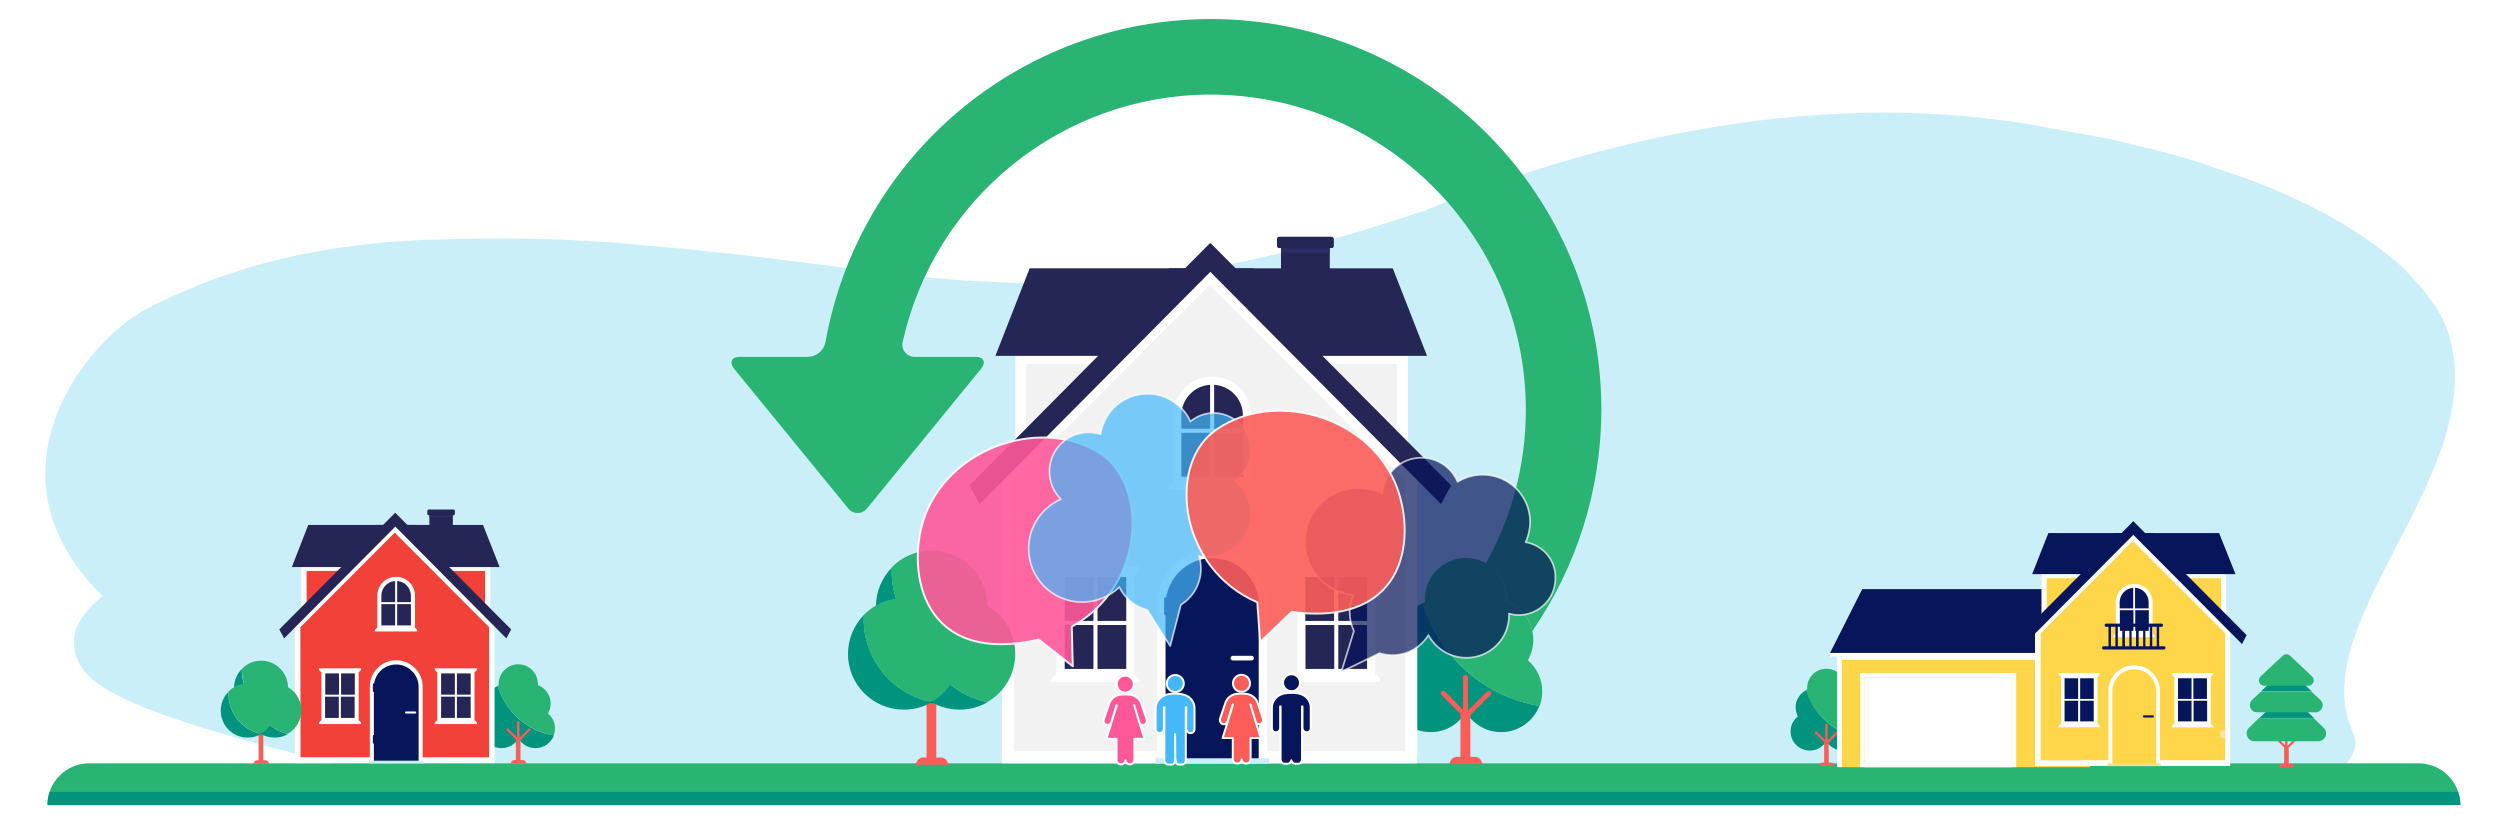<?xml version="1.0" encoding="utf-8"?>
<!-- Generator: Adobe Illustrator 26.5.0, SVG Export Plug-In . SVG Version: 6.00 Build 0)  -->
<svg version="1.1" id="Layer_1" xmlns="http://www.w3.org/2000/svg" xmlns:xlink="http://www.w3.org/1999/xlink" x="0px" y="0px"
	 viewBox="0 0 1234.4 402.4" style="enable-background:new 0 0 1234.4 402.4;" xml:space="preserve">
<style type="text/css">
	.st0{fill:#CAEFF9;}
	.st1{fill:#29B473;}
	.st2{fill:#00937D;}
	.st3{fill:#FC5D59;}
	.st4{fill:#F24138;stroke:#FFFFFF;stroke-width:0.583;stroke-linecap:round;stroke-linejoin:round;}
	.st5{fill:#79C9C9;}
	.st6{fill:#AEEDED;}
	.st7{fill:#FFFFFF;}
	.st8{fill:#252556;}
	.st9{fill:#2E2E68;}
	.st10{fill:#07155A;}
	.st11{fill:#512C07;}
	.st12{fill:#FFD54A;}
	.st13{fill:#AED9ED;}
	.st14{fill:#F7E2B2;}
	.st15{fill:#FADC8C;}
	.st16{fill:#FC5D59;stroke:#FFFFFF;stroke-width:0.994;stroke-linecap:round;stroke-linejoin:round;}
	.st17{fill:#07155A;stroke:#FFFFFF;stroke-width:0.994;stroke-linecap:round;stroke-linejoin:round;}
	.st18{fill:#F2F2F2;stroke:#FFFFFF;stroke-width:1.21;stroke-linecap:round;stroke-linejoin:round;}
	.st19{fill:#FF5899;stroke:#FFFFFF;stroke-width:0.994;stroke-linecap:round;stroke-linejoin:round;}
	.st20{fill:#44B8FA;stroke:#FFFFFF;stroke-width:0.994;stroke-linecap:round;stroke-linejoin:round;}
	.st21{filter:url(#Adobe_OpacityMaskFilter);}
	.st22{filter:url(#Adobe_OpacityMaskFilter_00000091011672323271500090000000852885841864942249_);}
	.st23{mask:url(#SVGID_1_);fill:url(#SVGID_00000035521852961811677860000005375384617070124960_);}
	.st24{fill:url(#SVGID_00000181049953172496765760000010987289692004882833_);}
	.st25{opacity:0.5;fill:#F2F3F3;}
	.st26{fill:#C4C5C7;}
	.st27{fill:#F24138;}
	.st28{opacity:0.31;}
	.st29{fill:none;stroke:#737373;stroke-width:0.633;stroke-miterlimit:10;}
	.st30{fill:#58D198;}
	.st31{fill:#576BBA;}
	.st32{fill:none;stroke:#FFFFFF;stroke-width:3.011;stroke-linecap:round;stroke-miterlimit:10;}
	.st33{opacity:0.89;}
	.st34{fill:url(#SVGID_00000137811787337374927020000009950980698053607303_);}
	.st35{fill:url(#SVGID_00000150815017067348242280000007110971033752524177_);}
	.st36{fill:url(#SVGID_00000150104696139324349570000009843088978306209469_);}
	.st37{fill:#FFF9DE;}
	.st38{fill:url(#SVGID_00000169554903854968137120000014786607219852135339_);}
	.st39{fill:#FFD030;}
	.st40{fill:none;stroke:#D13D23;stroke-width:0.325;stroke-miterlimit:10;}
	.st41{fill:none;stroke:#FFDE57;stroke-width:0.325;stroke-miterlimit:10;}
	.st42{fill:url(#SVGID_00000154385276291996677700000005614293967101092226_);}
	.st43{fill:url(#SVGID_00000159452841889504383430000012717210062316557208_);}
	.st44{fill:url(#SVGID_00000104692407689579592180000007316923684235692440_);}
	.st45{fill:url(#SVGID_00000101063052548852640140000000304442499565382811_);}
	.st46{fill:url(#SVGID_00000028291143548290346170000013492044192157866402_);}
	.st47{fill:url(#SVGID_00000143586090948461393910000012081090088868551568_);}
	.st48{fill:none;stroke:#B483CF;stroke-width:1.487;stroke-linecap:square;stroke-miterlimit:10;}
	.st49{fill:#736050;}
	.st50{fill:none;stroke:#737373;stroke-width:0.154;stroke-miterlimit:10;}
	.st51{opacity:0.28;fill:#849391;enable-background:new    ;}
	
		.st52{opacity:0.9;fill:#FC5D59;stroke:#FFFFFF;stroke-width:0.967;stroke-linecap:round;stroke-linejoin:round;enable-background:new    ;}
	.st53{opacity:0.9;fill:#FC5D59;enable-background:new    ;}
	.st54{opacity:0.9;}
	
		.st55{opacity:0.9;fill:#FF5899;stroke:#FFFFFF;stroke-width:0.967;stroke-linecap:round;stroke-linejoin:round;enable-background:new    ;}
	
		.st56{opacity:0.7;fill:#44B8FA;stroke:#FFFFFF;stroke-width:0.855;stroke-linecap:round;stroke-linejoin:round;enable-background:new    ;}
	
		.st57{opacity:0.7;fill:#07155A;stroke:#FFFFFF;stroke-width:0.855;stroke-linecap:round;stroke-linejoin:round;enable-background:new    ;}
	.st58{opacity:0.9;fill:#FF5899;enable-background:new    ;}
	.st59{fill:#FF5899;}
</style>
<path class="st0" d="M172.9,379.1h817.7c56.1,0,143.6,19.7,164.4,1.3c6.6-5.8,9.9-12.1,7-18.2c-25.7-54.8,68.2-129,47-197.3
	c-2.9-9.5-9-18.2-17.9-27.8c-3.6-4-7.3-7.7-12.4-11.5c-18.3-14.6-40-26.2-68.8-37.2c-7.5-2.7-15.2-5.1-22.7-7.8
	c-14.1-4.7-29.5-8.1-44.8-11.8c-9.6-1.8-18.5-3.5-28.1-5.2C901.8,41.3,786.9,69.3,703.4,104c-22.2,7.4-44.8,14.4-68.1,20.2
	c-45.9,11.5-95,18.3-151.3,14.7c-14.2-0.6-28.3-2.1-43.4-3.7c-4.7-0.5-9.4-1.1-14.1-1.7c-36.8-4.9-72.8-9.5-108.9-12.4
	c-35.7-3.6-70-3.9-103.8-2.8c-1.1,0-2.3,0.1-3.4,0.1c-35.8,1.5-68,7.1-94.3,15.9c-2,0.7-4,1.4-6.1,2c-4.5,1.5-8.8,3.2-12.9,4.9
	c-12.8,5.4-25.2,10.5-34.5,17.6C30.4,183.7-3,241.9,50.7,294.3c-14.9,11.8-18.5,24.2-9.2,36.9C54.7,349.2,119.3,365.6,172.9,379.1
	L172.9,379.1z"/>
<g>
	<path class="st1" d="M44,376.9h1150.2c11.4,0,20.6,9.2,20.6,20.6H23.4C23.4,386.1,32.7,376.9,44,376.9z"/>
	<path class="st2" d="M1213.7,391H24.5c-0.7,2-1,4.2-1,6.5h1191.4C1214.8,395.2,1214.4,393,1213.7,391z"/>
</g>
<g>
	<g>
		<g>
			<path class="st2" d="M245.7,338.7c-3.2,1.6-5.4,4.9-5.4,8.7c0,1.7,0.4,3.3,1.2,4.7c-2.2,1.8-3.6,4.5-3.6,7.6
				c0,5.4,4.4,9.7,9.7,9.7c3.6,0,6.7-1.9,8.4-4.8c1.7,2.9,4.8,4.8,8.4,4.8c4.2,0,7.7-2.6,9.1-6.3
				C260.3,361.1,249.6,351.4,245.7,338.7L245.7,338.7z"/>
			<path class="st1" d="M270.6,352.3c0.8-1.4,1.3-3.1,1.3-4.9c0-4.2-2.6-7.7-6.3-9.1c0-0.2,0-0.4,0-0.6c0-5.4-4.4-9.7-9.7-9.7
				s-9.7,4.4-9.7,9.7c0,0.2,0,0.5,0,0.7c-0.2,0.1-0.4,0.2-0.6,0.3c4,12.7,14.7,22.3,27.8,24.4c0.4-1.1,0.6-2.2,0.6-3.5
				C274.1,356.8,272.7,354.1,270.6,352.3L270.6,352.3z"/>
		</g>
		<path class="st3" d="M257,365.4l4.8-4.8c0.2-0.2,0.2-0.6,0-0.8c-0.2-0.2-0.6-0.2-0.8,0l-4.4,4.4l-0.1-0.1v-7.6
			c0-0.3-0.3-0.6-0.6-0.6s-0.6,0.3-0.6,0.6v7.6l0,0l-4.3-4.3c-0.2-0.2-0.6-0.2-0.8,0s-0.2,0.6,0,0.8l4.5,4.5v10.2h-0.8
			c-1,0-1.7,0.8-1.7,1.7h7.6c0-1-0.8-1.7-1.7-1.7H257L257,365.4L257,365.4z"/>
	</g>
	<g>
		<g>
			<g>
				<g>
					<g>
						<g>
							<polygon class="st4" points="240.8,354.7 240.8,280.8 150.1,280.8 150.1,354.7 195.5,355.2 							"/>
							<g>
								<g>
									<rect x="150.4" y="302.2" class="st5" width="89.9" height="0.5"/>
									<rect x="150.4" y="302.7" class="st6" width="89.9" height="0.5"/>
								</g>
								<g>
									<rect x="150.4" y="297.8" class="st5" width="89.9" height="0.5"/>
									<rect x="150.4" y="298.4" class="st6" width="89.9" height="0.5"/>
								</g>
							</g>
						</g>
						<path class="st7" d="M148.8,279.8h93.3v75.3l-46.7,1.5l-46.7-1.5v-75.3H148.8z M239.5,281.9h-88.1v72.4l44-0.5l44.1,0.5V281.9
							z"/>
					</g>
					<g>
						<g>
							<polygon class="st8" points="238.5,259.2 211.9,259.2 185.4,259.2 177.2,280 211.9,280 246.7,280 							"/>
						</g>
						<g>
							<polygon class="st8" points="205.4,259.2 178.8,259.2 152.2,259.2 144.1,280 178.8,280 213.6,280 							"/>
						</g>
					</g>
				</g>
				<g>
					<polygon class="st4" points="147,309.2 147,375.4 242.9,375.4 242.9,309.2 194.9,261.1 					"/>
					<path class="st7" d="M244.3,376.8h-98.7v-68.3l49.3-49.5l49.3,49.5v68.3H244.3z M148.4,373.9h93.1v-64.2L194.9,263l-46.6,46.7
						L148.4,373.9L148.4,373.9z"/>
				</g>
			</g>
			<g>
				<polygon class="st8" points="197.5,257.7 140.3,315.2 137.9,310.8 195.1,253.2 				"/>
				<polygon class="st8" points="192.8,257.6 250,315.2 252.4,310.8 195.2,253.2 				"/>
			</g>
			<g>
				<g>
					<rect x="212" y="253.1" class="st8" width="11.6" height="13.3"/>
					<rect x="212" y="254.4" class="st9" width="11.6" height="1"/>
				</g>
				<path class="st8" d="M224,254.4h-12.4c-0.3,0-0.6-0.3-0.6-0.6v-1.6c0-0.3,0.3-0.6,0.6-0.6H224c0.3,0,0.6,0.3,0.6,0.6v1.6
					C224.6,254.1,224.3,254.4,224,254.4z"/>
			</g>
		</g>
		<g>
			<g>
				<path class="st7" d="M195.6,326L195.6,326c7.2,0,13.1,5.8,13.1,13.1V376h-26.1v-36.9C182.6,331.9,188.4,326,195.6,326L195.6,326
					z"/>
				<path class="st10" d="M195.6,328.1L195.6,328.1c6.1,0,11.1,5,11.1,11.1V376h-22.1v-36.8C184.6,333,189.5,328.1,195.6,328.1
					L195.6,328.1z"/>
				<path class="st10" d="M184.5,337.4L184.5,337.4c0.2,0,0.4,0.2,0.4,0.4v3.5c0,0.2-0.2,0.4-0.4,0.4l0,0c-0.2,0-0.4-0.2-0.4-0.4
					v-3.5C184.1,337.6,184.3,337.4,184.5,337.4z"/>
				<path class="st10" d="M184.5,362.9L184.5,362.9c0.2,0,0.4,0.2,0.4,0.4v3.5c0,0.2-0.2,0.4-0.4,0.4l0,0c-0.2,0-0.4-0.2-0.4-0.4
					v-3.5C184.1,363.1,184.3,362.9,184.5,362.9z"/>
				<path class="st7" d="M200.5,351.3h4.5c0.3,0,0.5,0.2,0.5,0.5l0,0c0,0.3-0.2,0.5-0.5,0.5h-4.5c-0.3,0-0.5-0.2-0.5-0.5l0,0
					C200,351.5,200.2,351.3,200.5,351.3z"/>
			</g>
			<rect x="182.2" y="375.6" class="st0" width="26.9" height="1.3"/>
		</g>
		<g>
			<path class="st8" d="M195.6,285.9L195.6,285.9c4.6,0,8.3,3.7,8.3,8.3v15.5h-16.6v-15.5C187.3,289.6,191.1,285.9,195.6,285.9
				L195.6,285.9z"/>
			<path class="st7" d="M204.9,310v-15.9c0-5.1-4.1-9.3-9.3-9.3s-9.3,4.1-9.3,9.3V310c-0.7,0.3-1.3,1-1.3,1.8h21
				C206.1,311,205.6,310.3,204.9,310z M188.3,298.3h6.8v10.5h-6.8V298.3z M196.1,298.3h6.8v10.5h-6.8V298.3z M202.9,294.2v3.1h-6.8
				v-10.4C199.9,287.1,202.9,290.3,202.9,294.2z M195.1,286.9v10.4h-6.8v-3.1C188.3,290.3,191.3,287.1,195.1,286.9z"/>
		</g>
		<g>
			<rect x="159.6" y="331.6" class="st8" width="16.6" height="23.8"/>
			<path class="st7" d="M177.1,355.7v-23.9c0.7-0.3,1.3-1,1.3-1.8h-21c0,0.8,0.5,1.5,1.3,1.8v23.9c-0.7,0.3-1.3,1-1.3,1.8h21
				C178.4,356.7,177.8,356,177.1,355.7z M175.2,343h-6.8v-10.5h6.8V343L175.2,343z M167.4,343h-6.8v-10.5h6.8V343z M160.5,344h6.8
				v10.5h-6.8V344L160.5,344z M168.3,344h6.8v10.5h-6.8V344L168.3,344z"/>
		</g>
		<g>
			<rect x="216.8" y="331.6" class="st8" width="16.6" height="23.8"/>
			<path class="st7" d="M234.3,355.7v-23.9c0.7-0.3,1.3-1,1.3-1.8h-21c0,0.8,0.5,1.5,1.3,1.8v23.9c-0.7,0.3-1.3,1-1.3,1.8h21
				C235.6,356.7,235.1,356,234.3,355.7z M232.4,343h-6.8v-10.5h6.8V343z M224.6,343h-6.8v-10.5h6.8V343z M217.8,344h6.8v10.5h-6.8
				V344L217.8,344z M225.6,344h6.8v10.5h-6.8V344L225.6,344z"/>
		</g>
	</g>
	<g>
		<g>
			<path class="st3" d="M127,375.4h4.1c1,0,1.7,0.8,1.7,1.7h-7.6C125.2,376.2,126,375.4,127,375.4L127,375.4z"/>
			<g>
				<path class="st3" d="M128.9,361.2L128.9,361.2c0.6,0,1.1,0.5,1.1,1.1v14.1h-2.3v-14.1C127.8,361.7,128.3,361.2,128.9,361.2
					L128.9,361.2z"/>
				<path class="st11" d="M128.9,353.2L128.9,353.2c0.3,0,0.6,0.3,0.6,0.6v8.2c0,0.3-0.3,0.6-0.6,0.6l0,0c-0.3,0-0.6-0.3-0.6-0.6
					v-8.2C128.4,353.4,128.6,353.2,128.9,353.2z"/>
			</g>
		</g>
		<g>
			<g>
				<path class="st2" d="M119.4,331.3c0-0.3,0-0.7,0-1c-2.4,2.4-3.8,5.7-3.8,9.3c0,7.3,5.9,13.3,13.3,13.3c2.4,0,4.7-0.6,6.6-1.8
					C126.3,349.2,119.4,341,119.4,331.3L119.4,331.3z"/>
				<path class="st1" d="M142.2,339.5c0-7.3-5.9-13.3-13.3-13.3c-3.7,0-7,1.5-9.4,4c0,0.3,0,0.7,0,1c0,9.7,6.9,17.9,16.1,19.8
					C139.5,348.7,142.2,344.4,142.2,339.5L142.2,339.5z"/>
			</g>
			<g>
				<path class="st2" d="M126.1,342.6c0-0.3,0-0.7,0-1c-2.4,2.4-3.8,5.7-3.8,9.3c0,7.3,5.9,13.3,13.3,13.3c2.4,0,4.7-0.6,6.6-1.8
					C133,360.4,126.1,352.3,126.1,342.6L126.1,342.6z"/>
				<path class="st1" d="M148.8,350.8c0-7.3-5.9-13.3-13.3-13.3c-3.7,0-7,1.5-9.5,4c0,0.3,0,0.7,0,1c0,9.7,6.9,17.9,16.1,19.8
					C146.1,360,148.8,355.7,148.8,350.8L148.8,350.8z"/>
			</g>
			<g>
				<path class="st2" d="M112.8,342.6c0-0.3,0-0.7,0-1c-2.4,2.4-3.8,5.7-3.8,9.3c0,7.3,5.9,13.3,13.3,13.3c2.4,0,4.7-0.6,6.6-1.8
					C119.7,360.4,112.8,352.3,112.8,342.6L112.8,342.6z"/>
				<path class="st1" d="M135.5,350.8c0-7.3-5.9-13.3-13.3-13.3c-3.7,0-7,1.5-9.4,4c0,0.3,0,0.7,0,1c0,9.7,6.9,17.9,16.1,19.8
					C132.9,360,135.5,355.7,135.5,350.8L135.5,350.8z"/>
			</g>
		</g>
	</g>
</g>
<g>
	<g>
		<g>
			<path class="st2" d="M891.9,340.7c-3.1,1.6-5.3,4.8-5.3,8.5c0,1.6,0.5,3.2,1.1,4.6c-2.2,1.7-3.6,4.4-3.6,7.3
				c0,5.3,4.2,9.5,9.5,9.5c3.4,0,6.5-1.8,8.2-4.7c1.6,2.8,4.7,4.7,8.2,4.7c4,0,7.5-2.5,8.8-6.1C906.1,362.5,895.8,353.1,891.9,340.7
				L891.9,340.7z"/>
			<path class="st1" d="M916.2,354c0.8-1.4,1.3-3,1.3-4.7c0-4.1-2.5-7.6-6.2-9c0-0.2,0-0.5,0-0.6c0-5.3-4.2-9.5-9.5-9.5
				s-9.5,4.2-9.5,9.5c0,0.2,0,0.5,0,0.7c-0.2,0.1-0.3,0.1-0.6,0.2c3.9,12.4,14.4,21.8,27.1,23.9c0.3-1,0.6-2.2,0.6-3.3
				C919.6,358.4,918.3,355.7,916.2,354L916.2,354z"/>
		</g>
		<path class="st3" d="M902.9,366.8l4.6-4.7c0.2-0.2,0.2-0.6,0-0.8c-0.2-0.2-0.6-0.2-0.8,0l-4.2,4.2l-0.1-0.1v-7.5
			c0-0.3-0.2-0.6-0.6-0.6c-0.3,0-0.6,0.2-0.6,0.6v7.5l0,0l-4.1-4.1c-0.2-0.2-0.6-0.2-0.8,0s-0.2,0.6,0,0.8l4.4,4.4v10h-0.8
			c-0.9,0-1.7,0.8-1.7,1.7h7.5c0-0.9-0.8-1.7-1.7-1.7h-1L902.9,366.8L902.9,366.8z"/>
	</g>
	<g>
		<g>
			<g>
				<rect x="908.8" y="322.4" class="st12" width="123.1" height="56.4"/>
				<rect x="907.1" y="324.3" class="st7" width="2.3" height="54.5"/>
				<rect x="909.5" y="322.4" class="st7" width="122.4" height="3.4"/>
				<rect x="903.6" y="322.4" class="st7" width="128.3" height="1.8"/>
				<g>
					<polygon class="st10" points="1022.8,290.9 971.1,290.9 919.5,290.9 903.6,322.4 971.1,322.4 1038.8,322.4 					"/>
				</g>
				<path class="st13" d="M1008,341.2h1.3v-3.8h-1.3c-0.6,0-1,0.5-1,1v1.7C1007,340.7,1007.4,341.2,1008,341.2L1008,341.2z"/>
			</g>
			<g>
				<path class="st7" d="M995.5,378.8h-77v-46.5h77V378.8L995.5,378.8z M920.6,376.6h72.6v-42.1h-72.6V376.6z"/>
				<rect x="920.6" y="334.5" class="st7" width="72.7" height="44.3"/>
			</g>
		</g>
		<g>
			<g>
				<g>
					<g>
						<polygon class="st12" points="1098,356.7 1098,284.4 1009.4,284.4 1009.4,356.7 1053.6,357.1 						"/>
						<path class="st7" d="M1008,283.4h91.2V357l-45.6,1.5L1008,357V283.4L1008,283.4z M1096.7,285.5h-86.1v70.7l43.1-0.5l43.1,0.5
							L1096.7,285.5L1096.7,285.5z"/>
					</g>
					<g>
						<g>
							<polygon class="st10" points="1095.7,263.2 1069.8,263.2 1043.8,263.2 1035.8,283.5 1069.8,283.5 1103.8,283.5 							"/>
						</g>
						<g>
							<polygon class="st10" points="1063.3,263.2 1037.4,263.2 1011.4,263.2 1003.4,283.5 1037.4,283.5 1071.4,283.5 							"/>
						</g>
					</g>
				</g>
				<g>
					<polygon class="st12" points="1006.3,312.1 1006.3,376.8 1100,376.8 1100,312.1 1053.1,265.1 					"/>
					<path class="st7" d="M1101.3,378.2h-96.5v-66.7l48.2-48.3l48.2,48.3v66.7L1101.3,378.2z M1007.6,375.4h91.1v-62.7l-45.6-45.6
						l-45.5,45.6V375.4L1007.6,375.4z"/>
					<path class="st14" d="M1097.3,364.4h1.3v-3.8h-1.3c-0.6,0-1,0.5-1,1v1.7C1096.3,363.9,1096.7,364.4,1097.3,364.4L1097.3,364.4z
						"/>
				</g>
			</g>
			<g>
				<polygon class="st10" points="1055.6,261.8 999.7,318 997.4,313.6 1053.2,257.5 				"/>
				<polygon class="st10" points="1051,261.7 1107,318 1109.3,313.6 1053.3,257.3 				"/>
			</g>
		</g>
	</g>
	<g>
		<g>
			<path class="st7" d="M1053.8,328.5L1053.8,328.5c7,0,12.7,5.7,12.7,12.7v36.1H1041v-36.1C1041.1,334.2,1046.7,328.5,1053.8,328.5
				z"/>
			<path class="st12" d="M1053.8,330.5L1053.8,330.5c6,0,10.8,4.8,10.8,10.8v36.1H1043v-36.1C1043,335.3,1047.8,330.5,1053.8,330.5
				L1053.8,330.5z"/>
			<path class="st10" d="M1058.6,353.2h4.4c0.2,0,0.5,0.2,0.5,0.5v0.1c0,0.2-0.2,0.5-0.5,0.5h-4.4c-0.2,0-0.5-0.2-0.5-0.5v-0.1
				C1058.1,353.3,1058.3,353.2,1058.6,353.2z"/>
		</g>
		<rect x="1040.6" y="377" class="st15" width="26.3" height="1.3"/>
	</g>
	<g>
		<path class="st10" d="M1053.8,289.3L1053.8,289.3c4.5,0,8.2,3.7,8.2,8.2v15.2h-16.2v-15.2C1045.7,292.9,1049.3,289.3,1053.8,289.3
			z"/>
		<path class="st7" d="M1062.9,312.9v-15.5c0-4.9-4-9.1-9.1-9.1l0,0c-5.1,0-9.1,4-9.1,9.1v15.5c-0.7,0.2-1.3,0.9-1.3,1.7h20.6
			C1064,313.8,1063.6,313.1,1062.9,312.9L1062.9,312.9z M1046.7,301.3h6.7v10.2h-6.7V301.3z M1054.3,301.3h6.7v10.2h-6.7V301.3z
			 M1060.9,297.3v3.1h-6.7v-10.2C1057.9,290.4,1060.9,293.5,1060.9,297.3L1060.9,297.3z M1053.3,290.2v10.2h-6.7v-3.1
			C1046.7,293.5,1049.6,290.5,1053.3,290.2L1053.3,290.2z"/>
	</g>
	<g>
		<rect x="1018.6" y="333.9" class="st10" width="16.2" height="23.3"/>
		<path class="st7" d="M1035.7,357.5V334c0.7-0.2,1.3-0.9,1.3-1.7h-20.6c0,0.8,0.5,1.5,1.3,1.7v23.4c-0.7,0.2-1.3,0.9-1.3,1.7h20.6
			C1036.9,358.4,1036.5,357.8,1035.7,357.5z M1026.1,356.2h-6.7V346h6.7V356.2z M1026.1,345.1h-6.7v-10.2h6.7V345.1z M1033.8,356.2
			h-6.7V346h6.7V356.2z M1033.8,345.1h-6.7v-10.2h6.7V345.1z"/>
	</g>
	<g>
		<rect x="1074.5" y="333.9" class="st10" width="16.2" height="23.3"/>
		<path class="st7" d="M1091.6,357.5V334c0.7-0.2,1.3-0.9,1.3-1.7h-20.6c0,0.8,0.5,1.5,1.3,1.7v23.4c-0.7,0.2-1.3,0.9-1.3,1.7h20.6
			C1092.8,358.4,1092.4,357.8,1091.6,357.5z M1089.7,345.1h-6.7v-10.2h6.7V345.1z M1082.1,345.1h-6.7v-10.2h6.7V345.1z M1075.4,346
			h6.7v10.2h-6.7V346z M1083.1,346h6.7v10.2h-6.7V346z"/>
	</g>
	<path class="st10" d="M1068.5,319.1h-2.4v-9.6h1.1c0.5,0,0.8-0.3,0.8-0.8s-0.3-0.8-0.8-0.8H1040c-0.5,0-0.8,0.3-0.8,0.8
		s0.3,0.8,0.8,0.8h1.1v9.6h-2.4c-0.5,0-0.8,0.3-0.8,0.8l0,0c0,0.5,0.3,0.8,0.8,0.8h29.7c0.5,0,0.8-0.3,0.8-0.8l0,0
		C1069.3,319.5,1069,319.1,1068.5,319.1L1068.5,319.1z M1064.9,309.5v9.6h-2.2v-9.6H1064.9z M1061.5,309.5v9.6h-2.2v-9.6H1061.5z
		 M1058.2,309.5v9.6h-2.2v-9.6H1058.2z M1054.7,309.5v9.6h-2.2v-9.6H1054.7z M1051.4,309.5v9.6h-2.2v-9.6H1051.4z M1047.9,309.5v9.6
		h-2.2v-9.6H1047.9z M1042.3,309.5h2.2v9.6h-2.2V309.5z"/>
	<g>
		<path class="st3" d="M1129.9,369.4l4.7-4.7c0.2-0.2,0.2-0.6,0-0.8c-0.2-0.2-0.6-0.2-0.8,0l-4.2,4.2l-0.1-0.1v-7.5
			c0-0.3-0.2-0.6-0.6-0.6s-0.6,0.2-0.6,0.6v7.5l0,0l-4.1-4.1c-0.2-0.2-0.6-0.2-0.8,0c-0.2,0.2-0.2,0.6,0,0.8l4.4,4.4v8.2h-0.8
			c-0.9,0-1.7,0.8-1.7,1.7h7.5c0-0.9-0.8-1.7-1.7-1.7h-1v-7.9H1129.9z"/>
		<g>
			<g>
				<path class="st1" d="M1110.5,359.3c-2.5,2.4-0.8,6.7,2.6,6.7h31.6c3.4,0,5.2-4.2,2.6-6.7l-4.9-4.7h-27.1L1110.5,359.3z"/>
				<path class="st2" d="M1131.7,344.3c-1.5-1.4-3.9-1.4-5.3,0l-10.1,9.5l-0.8,0.7h27.1l-0.8-0.7L1131.7,344.3L1131.7,344.3z"/>
			</g>
			<g>
				<path class="st1" d="M1112,345.6c-2.3,2.2-0.8,6.1,2.4,6.1h28.9c3.2,0,4.8-3.9,2.4-6.1l-4.5-4.2h-24.8L1112,345.6L1112,345.6z"
					/>
				<path class="st2" d="M1131.4,331.9c-1.4-1.3-3.6-1.3-4.9,0l-9.3,8.7l-0.7,0.7h24.8l-0.7-0.7L1131.4,331.9L1131.4,331.9z"/>
			</g>
			<path class="st1" d="M1127.1,323.8c1-1,2.6-1,3.7,0l6.9,6.5l3.9,3.7c1.7,1.6,0.6,4.6-1.8,4.6H1118c-2.4,0-3.6-3-1.8-4.6l3.9-3.7
				L1127.1,323.8L1127.1,323.8z"/>
		</g>
	</g>
</g>
<g>
	<g>
		<g>
			<g>
				<path class="st2" d="M702.5,297.7c-6.7,3.3-11.3,10.2-11.3,18.1c0,3.5,0.9,6.9,2.5,9.8c-4.6,3.7-7.5,9.4-7.5,15.7
					c0,11.2,9,20.2,20.2,20.2c7.4,0,13.9-4,17.4-10c3.5,6,10,10,17.4,10c8.6,0,16-5.4,18.9-13C732.9,344.1,710.7,324.2,702.5,297.7
					L702.5,297.7z"/>
				<path class="st1" d="M754.4,326c1.7-3,2.7-6.4,2.7-10.1c0-8.7-5.5-16-13.1-18.9c0-0.4,0-0.9,0-1.3c0-11.2-9-20.2-20.2-20.2
					s-20.2,9-20.2,20.2c0,0.5,0,1,0.1,1.5c-0.4,0.2-0.8,0.4-1.2,0.6c8.3,26.4,30.5,46.4,57.7,50.8c0.9-2.2,1.3-4.6,1.3-7.2
					C761.5,335.2,758.7,329.7,754.4,326L754.4,326z"/>
			</g>
			<path class="st3" d="M726,353.1l9.9-9.9c0.5-0.5,0.5-1.2,0-1.7s-1.2-0.5-1.7,0l-9.1,9.1c-0.1-0.1-0.2-0.1-0.3-0.2v-15.9
				c0-0.6-0.5-1.2-1.2-1.2s-1.2,0.5-1.2,1.2v15.8c0,0,0,0-0.1,0l-8.9-8.9c-0.5-0.5-1.2-0.5-1.7,0s-0.5,1.2,0,1.7l9.4,9.4v21.2h-1.7
				c-2,0-3.6,1.6-3.6,3.6h16c0-2-1.6-3.6-3.6-3.6H726L726,353.1L726,353.1z"/>
		</g>
		<g>
			<g>
				<g>
					<g>
						<g>
							<g>
								<polygon class="st18" points="692.4,330.9 692.4,177.5 504,177.5 504,330.9 598.2,332 								"/>
								<g>
									<g>
										<rect x="504.7" y="221.8" class="st5" width="186.7" height="1.1"/>
										<rect x="504.7" y="222.9" class="st6" width="186.7" height="1.1"/>
									</g>
									<g>
										<rect x="504.7" y="212.8" class="st5" width="186.7" height="1.1"/>
										<rect x="504.7" y="213.9" class="st6" width="186.7" height="1.1"/>
									</g>
								</g>
							</g>
							<path class="st7" d="M501.3,175.4h193.9v156.5l-96.9,3.1l-96.9-3.1V175.4H501.3z M689.7,179.7h-183V330l91.5-1l91.5,1V179.7
								L689.7,179.7z"/>
						</g>
						<g>
							<g>
								<polygon class="st8" points="687.7,132.5 632.5,132.5 577.2,132.5 560.3,175.7 632.5,175.7 704.6,175.7 								"/>
							</g>
							<g>
								<polygon class="st8" points="618.9,132.5 563.6,132.5 508.4,132.5 491.5,175.7 563.6,175.7 635.8,175.7 								"/>
							</g>
						</g>
					</g>
					<g>
						<polygon class="st18" points="500,236.3 500,373.9 699.2,373.9 699.2,236.3 599.6,136.4 						"/>
						<path class="st7" d="M699.6,376.9H494.7V235l102.5-102.8L699.6,235V376.9z M500.4,370.9h193.5V237.6l-96.7-97l-96.7,97
							L500.4,370.9L500.4,370.9z"/>
					</g>
				</g>
				<g>
					<polygon class="st8" points="602.5,129.3 483.7,248.9 478.7,239.7 597.4,120.1 					"/>
					<polygon class="st8" points="592.6,129.2 711.5,248.9 716.5,239.7 597.7,120 					"/>
				</g>
				<g>
					<g>
						<rect x="632.5" y="120" class="st8" width="24.1" height="27.7"/>
						<rect x="632.5" y="122.6" class="st9" width="24.1" height="2.2"/>
					</g>
					<path class="st8" d="M657.4,122.5h-25.7c-0.7,0-1.2-0.5-1.2-1.2v-3.2c0-0.7,0.5-1.2,1.2-1.2h25.7c0.7,0,1.2,0.5,1.2,1.2v3.2
						C658.7,122,658.1,122.5,657.4,122.5z"/>
				</g>
			</g>
			<g>
				<g>
					<path class="st7" d="M598.5,271.4L598.5,271.4c15,0,27.1,12.1,27.1,27.1v76.6h-54.2v-76.6C571.4,283.5,583.6,271.4,598.5,271.4
						z"/>
					<path class="st10" d="M598.5,275.6L598.5,275.6c12.7,0,23,10.3,23,23v76.5h-46v-76.5C575.6,285.9,585.9,275.6,598.5,275.6
						L598.5,275.6z"/>
					<path class="st10" d="M575.5,295L575.5,295c0.5,0,0.9,0.4,0.9,0.8v7.3c0,0.5-0.4,0.8-0.8,0.8l0,0c-0.5,0-0.8-0.4-0.8-0.8v-7.3
						C574.6,295.4,575,295,575.5,295z"/>
					<path class="st10" d="M575.5,348L575.5,348c0.5,0,0.9,0.4,0.9,0.8v7.3c0,0.5-0.4,0.8-0.8,0.8l0,0c-0.5,0-0.8-0.4-0.8-0.8v-7.3
						C574.6,348.4,575,348,575.5,348z"/>
					<path class="st7" d="M608.7,323.8h9.3c0.6,0,1.1,0.5,1.1,1.1v0.1c0,0.6-0.5,1.1-1.1,1.1h-9.3c-0.6,0-1.1-0.5-1.1-1.1v-0.1
						C607.7,324.3,608.2,323.8,608.7,323.8z"/>
				</g>
				<rect x="570.6" y="374.4" class="st0" width="56" height="2.7"/>
			</g>
			<g>
				<path class="st8" d="M598.5,187.9L598.5,187.9c9.5,0,17.2,7.7,17.2,17.2v32.3h-34.4v-32.3C581.3,195.7,589,188,598.5,187.9
					L598.5,187.9z"/>
				<path class="st7" d="M617.8,238.1v-33c0-10.6-8.6-19.2-19.2-19.2s-19.2,8.6-19.2,19.2v33c-1.5,0.6-2.6,2-2.6,3.7h43.7
					C620.4,240.1,619.3,238.7,617.8,238.1L617.8,238.1z M583.3,213.7h14.2v21.7h-14.2V213.7z M599.6,213.7h14.2v21.7h-14.2V213.7z
					 M613.7,205.2v6.5h-14.2V190C607.5,190.5,613.7,197.1,613.7,205.2z M597.5,190v21.7h-14.2v-6.5
					C583.3,197.1,589.6,190.5,597.5,190z"/>
			</g>
			<g>
				<rect x="523.7" y="282.9" class="st8" width="34.4" height="49.5"/>
				<path class="st7" d="M560.1,333.1v-49.7c1.5-0.5,2.6-2,2.6-3.7H519c0,1.7,1.1,3.1,2.6,3.7v49.7c-1.5,0.5-2.6,2-2.6,3.7h43.7
					C562.7,335,561.6,333.6,560.1,333.1z M556.1,306.6h-14.2v-21.7h14.2V306.6z M539.9,306.6h-14.2v-21.7h14.2V306.6z M525.7,308.6
					h14.2v21.7h-14.2V308.6z M541.9,308.6h14.2v21.7h-14.2V308.6z"/>
			</g>
			<g>
				<rect x="642.6" y="282.9" class="st8" width="34.4" height="49.5"/>
				<path class="st7" d="M679,333.1v-49.7c1.5-0.5,2.6-2,2.6-3.7h-43.7c0,1.7,1.1,3.1,2.6,3.7v49.7c-1.5,0.5-2.6,2-2.6,3.7h43.7
					C681.6,335,680.5,333.6,679,333.1z M674.9,306.6h-14.1v-21.7H675v21.7H674.9z M658.7,306.6h-14.2v-21.7h14.2V306.6z
					 M644.6,308.6h14.2v21.7h-14.2V308.6z M660.8,308.6H675v21.7h-14.2V308.6z"/>
			</g>
		</g>
		<g>
			<g>
				<path class="st3" d="M455.9,374h8.6c2,0,3.6,1.6,3.6,3.6h-15.8C452.3,375.6,453.9,374,455.9,374L455.9,374z"/>
				<g>
					<path class="st3" d="M459.9,344.4L459.9,344.4c1.3,0,2.4,1.1,2.4,2.4v29.3h-4.8v-29.3C457.6,345.4,458.7,344.4,459.9,344.4
						L459.9,344.4z"/>
					<path class="st11" d="M460,327.7L460,327.7c0.7,0,1.2,0.5,1.2,1.2V346c0,0.7-0.5,1.2-1.2,1.2l0,0c-0.7,0-1.2-0.5-1.2-1.2v-17.1
						C458.8,328.3,459.4,327.7,460,327.7z"/>
				</g>
			</g>
			<g>
				<g>
					<path class="st2" d="M440.3,282.3c0-0.7,0-1.4,0.1-2.1c-4.9,5-7.9,11.8-7.9,19.3c0,15.2,12.3,27.5,27.6,27.5
						c5,0,9.7-1.3,13.8-3.7C454.6,319.4,440.3,302.5,440.3,282.3L440.3,282.3z"/>
				</g>
				<g>
					<path class="st2" d="M454,305.7c0-0.7,0-1.4,0.1-2.1c-4.9,5-7.9,11.8-7.9,19.3c0,15.2,12.3,27.5,27.6,27.5
						c5,0,9.7-1.3,13.8-3.7C468.4,342.8,454,326,454,305.7L454,305.7z"/>
				</g>
				<g>
					<path class="st2" d="M426.5,305.7c0-0.7,0-1.4,0.1-2.1c-4.9,5-7.9,11.8-7.9,19.3c0,15.2,12.3,27.5,27.6,27.5
						c5,0,9.7-1.3,13.8-3.7C440.9,342.8,426.5,326,426.5,305.7L426.5,305.7z"/>
				</g>
			</g>
		</g>
	</g>
</g>
<path class="st1" d="M753.4,202.4c0,27.5-7.2,53.3-19.7,75.7c6.2,3.5,10.3,10,10.3,17.6c0,0.4,0,0.9,0,1.3
	c6.3,2.4,11.2,7.8,12.6,14.6c21.4-31.1,34-68.7,34.1-109.3C790.6,95.8,704.3,9.4,597.8,9.4C504.1,9.5,424,76.7,407.6,168.9
	c-0.8,4.1-4.4,7.2-8.6,7.3h-33.7c-4.1,0-5.4,2.6-2.8,5.9l56.2,68.8c0.4,0.5,0.8,0.9,1.3,1.3c2.6,1.9,6.3,1.3,8.2-1.3l56.2-68.8
	c2.6-3.2,1.4-5.9-2.8-5.9h-29.9c-0.6,0-1.2,0-1.7-0.2c-3.1-0.8-5.1-4-4.3-7.1c15.8-71.3,79-122.1,152-122.2
	C683.6,46.8,753.3,116.4,753.4,202.4z"/>
<path class="st1" d="M487.5,299.4c0-15.2-12.3-27.5-27.6-27.5c-7.7,0-14.6,3.1-19.6,8.2c0,0.7-0.1,1.4-0.1,2.1
	c0,20.2,14.4,37.1,33.4,41C482,318.5,487.5,309.6,487.5,299.4L487.5,299.4z"/>
<path class="st1" d="M501.3,322.9c0-15.2-12.3-27.5-27.6-27.5c-7.7,0-14.6,3.1-19.6,8.2c0,0.7-0.1,1.4-0.1,2.1
	c0,20.2,14.4,37.1,33.4,41C495.7,342,501.3,333.1,501.3,322.9L501.3,322.9z"/>
<path class="st1" d="M473.7,322.9c0-15.2-12.3-27.5-27.6-27.5c-7.7,0-14.6,3.1-19.6,8.2c0,0.7-0.1,1.4-0.1,2.1
	c0,20.2,14.4,37.1,33.4,41C468.2,342,473.7,333.1,473.7,322.9L473.7,322.9z"/>
<g>
	<g>
		<path class="st19" d="M560,348.2l5.1,16.6h-5v10.6c0,1.1-1,2-2.2,2l0,0c-1.2,0-2.2-0.9-2.2-2l0,0c0,1.1-1,2-2.2,2l0,0
			c-1.2,0-2.2-0.9-2.2-2v-10.6h-5l5-16.1v-0.5l-2.6,8.4c-0.5,1.6-2.7,1.9-3.5,0.4c-0.3-0.6-0.4-1.2-0.1-2l2.6-7.7
			c0.4-1.1,1.1-2.1,2.1-2.9l0,0c1.3-1,2.9-1.5,4.6-1.5h2.4c1.7,0,3.3,0.5,4.6,1.5l0,0c1,0.8,1.8,1.8,2.1,2.9l2.6,7.7
			c0.3,0.8,0.2,1.5-0.1,2c-0.8,1.4-3,1.2-3.5-0.4L560,348.2"/>
		<circle class="st19" cx="555.6" cy="337.8" r="4.2"/>
	</g>
	<g>
		<path class="st20" d="M585.4,343.3c-1.2-0.5-2.8-0.8-4.9-0.8h-0.5c-2.1,0-3.7,0.3-4.9,0.8c-2.4,0.9-4.5,3.5-4.5,6.5V360
			c0,0.2,0,0.4,0.1,0.6c0.7,2.3,4,1.6,4-0.8v-10.6h0.2v26.1c0,1.2,0.8,2.2,1.9,2.2h1.6c2.6,0,1.8-3.3,1.8-15c0,11.6-0.3,15,1.8,15
			h1.6c1.1,0,1.9-1,1.9-2.2v-26.1h0.2v10.6c0,2.4,3.3,3.1,4,0.8c0.1-0.2,0.1-0.4,0.1-0.6v-10.2C589.9,346.8,587.8,344.2,585.4,343.3
			z"/>
		<circle class="st20" cx="580.3" cy="337.5" r="4.2"/>
	</g>
</g>
<g>
	<g>
		<path class="st55" d="M509.1,316.6c1.3-0.2,2.5-0.5,3.7-0.9l16.9,13.3l-0.5-19.6c36.8-20.3,37.6-70.4,13.9-85.6
			c-27.4-17.6-72.5-4.4-86.1,30.1C447.4,278.5,452.8,327.2,509.1,316.6z"/>
	</g>
</g>
<g>
	<g>
		<g>
			<path class="st56" d="M587.8,208.1c-1.4-3.1-3.4-5.8-6.2-8.1c-9.8-8.4-24.6-7.1-32.9,2.7c-2.9,3.5-4.7,7.6-5.3,11.7
				c-7.2-2.3-15.5-0.2-20.6,5.9c-6.6,7.7-6,19.1,1,26.2c-3.6,1.6-6.9,4-9.6,7.2c-9.5,11.2-8.1,27.8,3,37.3
				c10.5,8.9,25.8,8.2,35.5-1.1c1.2,2.6,3,4.8,5.3,6.9c2.5,2.1,5.4,3.5,8.5,4.4l11.3,17.8l5.3-20.4c1.8-1.1,3.4-2.5,4.8-4.1
				c4.9-5.7,6.2-13.3,4.1-20c7.3,1.6,15.4-0.9,20.7-7c7.6-8.9,6.5-22.2-2.5-29.8c-0.1-0.2-0.3-0.3-0.5-0.4c1.3-0.9,2.6-1.9,3.7-3.3
				c6.4-7.6,5.6-19-2.1-25.5C604.3,202.4,594.5,202.5,587.8,208.1z"/>
		</g>
	</g>
</g>
<g>
	<g>
		<path class="st16" d="M617.4,347.8l5.1,16.6h-5V375c0,1.1-1,2-2.2,2l0,0c-1.2,0-2.2-0.9-2.2-2l0,0c0,1.1-1,2-2.2,2l0,0
			c-1.2,0-2.2-0.9-2.2-2v-10.6h-5l5-16.1v-0.5l-2.6,8.4c-0.5,1.6-2.7,1.9-3.5,0.4c-0.3-0.6-0.4-1.2-0.1-2l2.6-7.7
			c0.4-1.1,1.1-2.1,2.1-2.9l0,0c1.3-1,2.9-1.5,4.6-1.5h2.4c1.7,0,3.3,0.5,4.6,1.5l0,0c1,0.8,1.8,1.8,2.1,2.9l2.6,7.7
			c0.3,0.8,0.2,1.5-0.1,2c-0.8,1.4-3,1.2-3.5-0.4L617.4,347.8"/>
		<circle class="st16" cx="613" cy="337.4" r="4.2"/>
	</g>
	<g>
		<path class="st17" d="M642.8,342.9c-1.2-0.5-2.8-0.8-4.9-0.8h-0.5c-2.1,0-3.7,0.3-4.9,0.8c-2.4,0.9-4.5,3.5-4.5,6.5v10.2
			c0,0.2,0,0.4,0.1,0.6c0.7,2.3,4,1.6,4-0.8v-10.6h0.2v26.1c0,1.2,0.8,2.2,1.9,2.2h1.6c0.8,0,1.6-0.7,1.8-1.7c0.2,0.9,1,1.7,1.8,1.7
			h1.6c1.1,0,1.9-1,1.9-2.2v-26.1h0.2v10.6c0,2.4,3.3,3.1,4,0.8c0.1-0.2,0.1-0.4,0.1-0.6v-10.2C647.3,346.4,645.2,343.8,642.8,342.9
			z"/>
		<circle class="st17" cx="637.7" cy="337.1" r="4.2"/>
	</g>
</g>
<g>
	<g>
		<g>
			<path class="st57" d="M753.3,267.7c1.4-3.1,2.2-6.4,2.2-10c0-12.9-10.5-23.3-23.4-23.3c-4.5,0-8.8,1.3-12.4,3.5
				c-2.9-7-9.8-11.9-17.9-11.9c-10.1,0-18.4,7.8-19.3,17.7c-3.5-1.7-7.5-2.7-11.7-2.7c-14.7,0-26.4,11.9-26.5,26.5
				c0,13.7,10.4,25,23.9,26.3c-1.2,2.6-1.7,5.5-1.8,8.5c0,3.3,0.8,6.4,2.1,9.3l-6.2,20.1l18.9-9.2c2,0.7,4.1,0.9,6.2,1
				c7.6,0,14.2-3.9,17.9-9.9c3.5,6.6,10.6,11.2,18.7,11.2c11.7,0,21.2-9.4,21.1-21.2c0-0.2,0-0.4-0.1-0.6c1.5,0.4,3.1,0.7,4.9,0.7
				c9.9,0,18.1-8.1,18.1-18.1C768.3,276.5,761.8,269.2,753.3,267.7z"/>
		</g>
	</g>
</g>
<g>
	<g>
		<g>
			<path class="st52" d="M641.6,302.6c-1.3-0.1-2.5-0.3-3.8-0.5L622.2,317l-1.4-19.6c-38.6-16.7-44.1-66.5-22-83.9
				c25.6-20.1,71.7-11.3,88.6,21.8C699.4,258.8,698.6,307.8,641.6,302.6z"/>
		</g>
	</g>
</g>
</svg>

